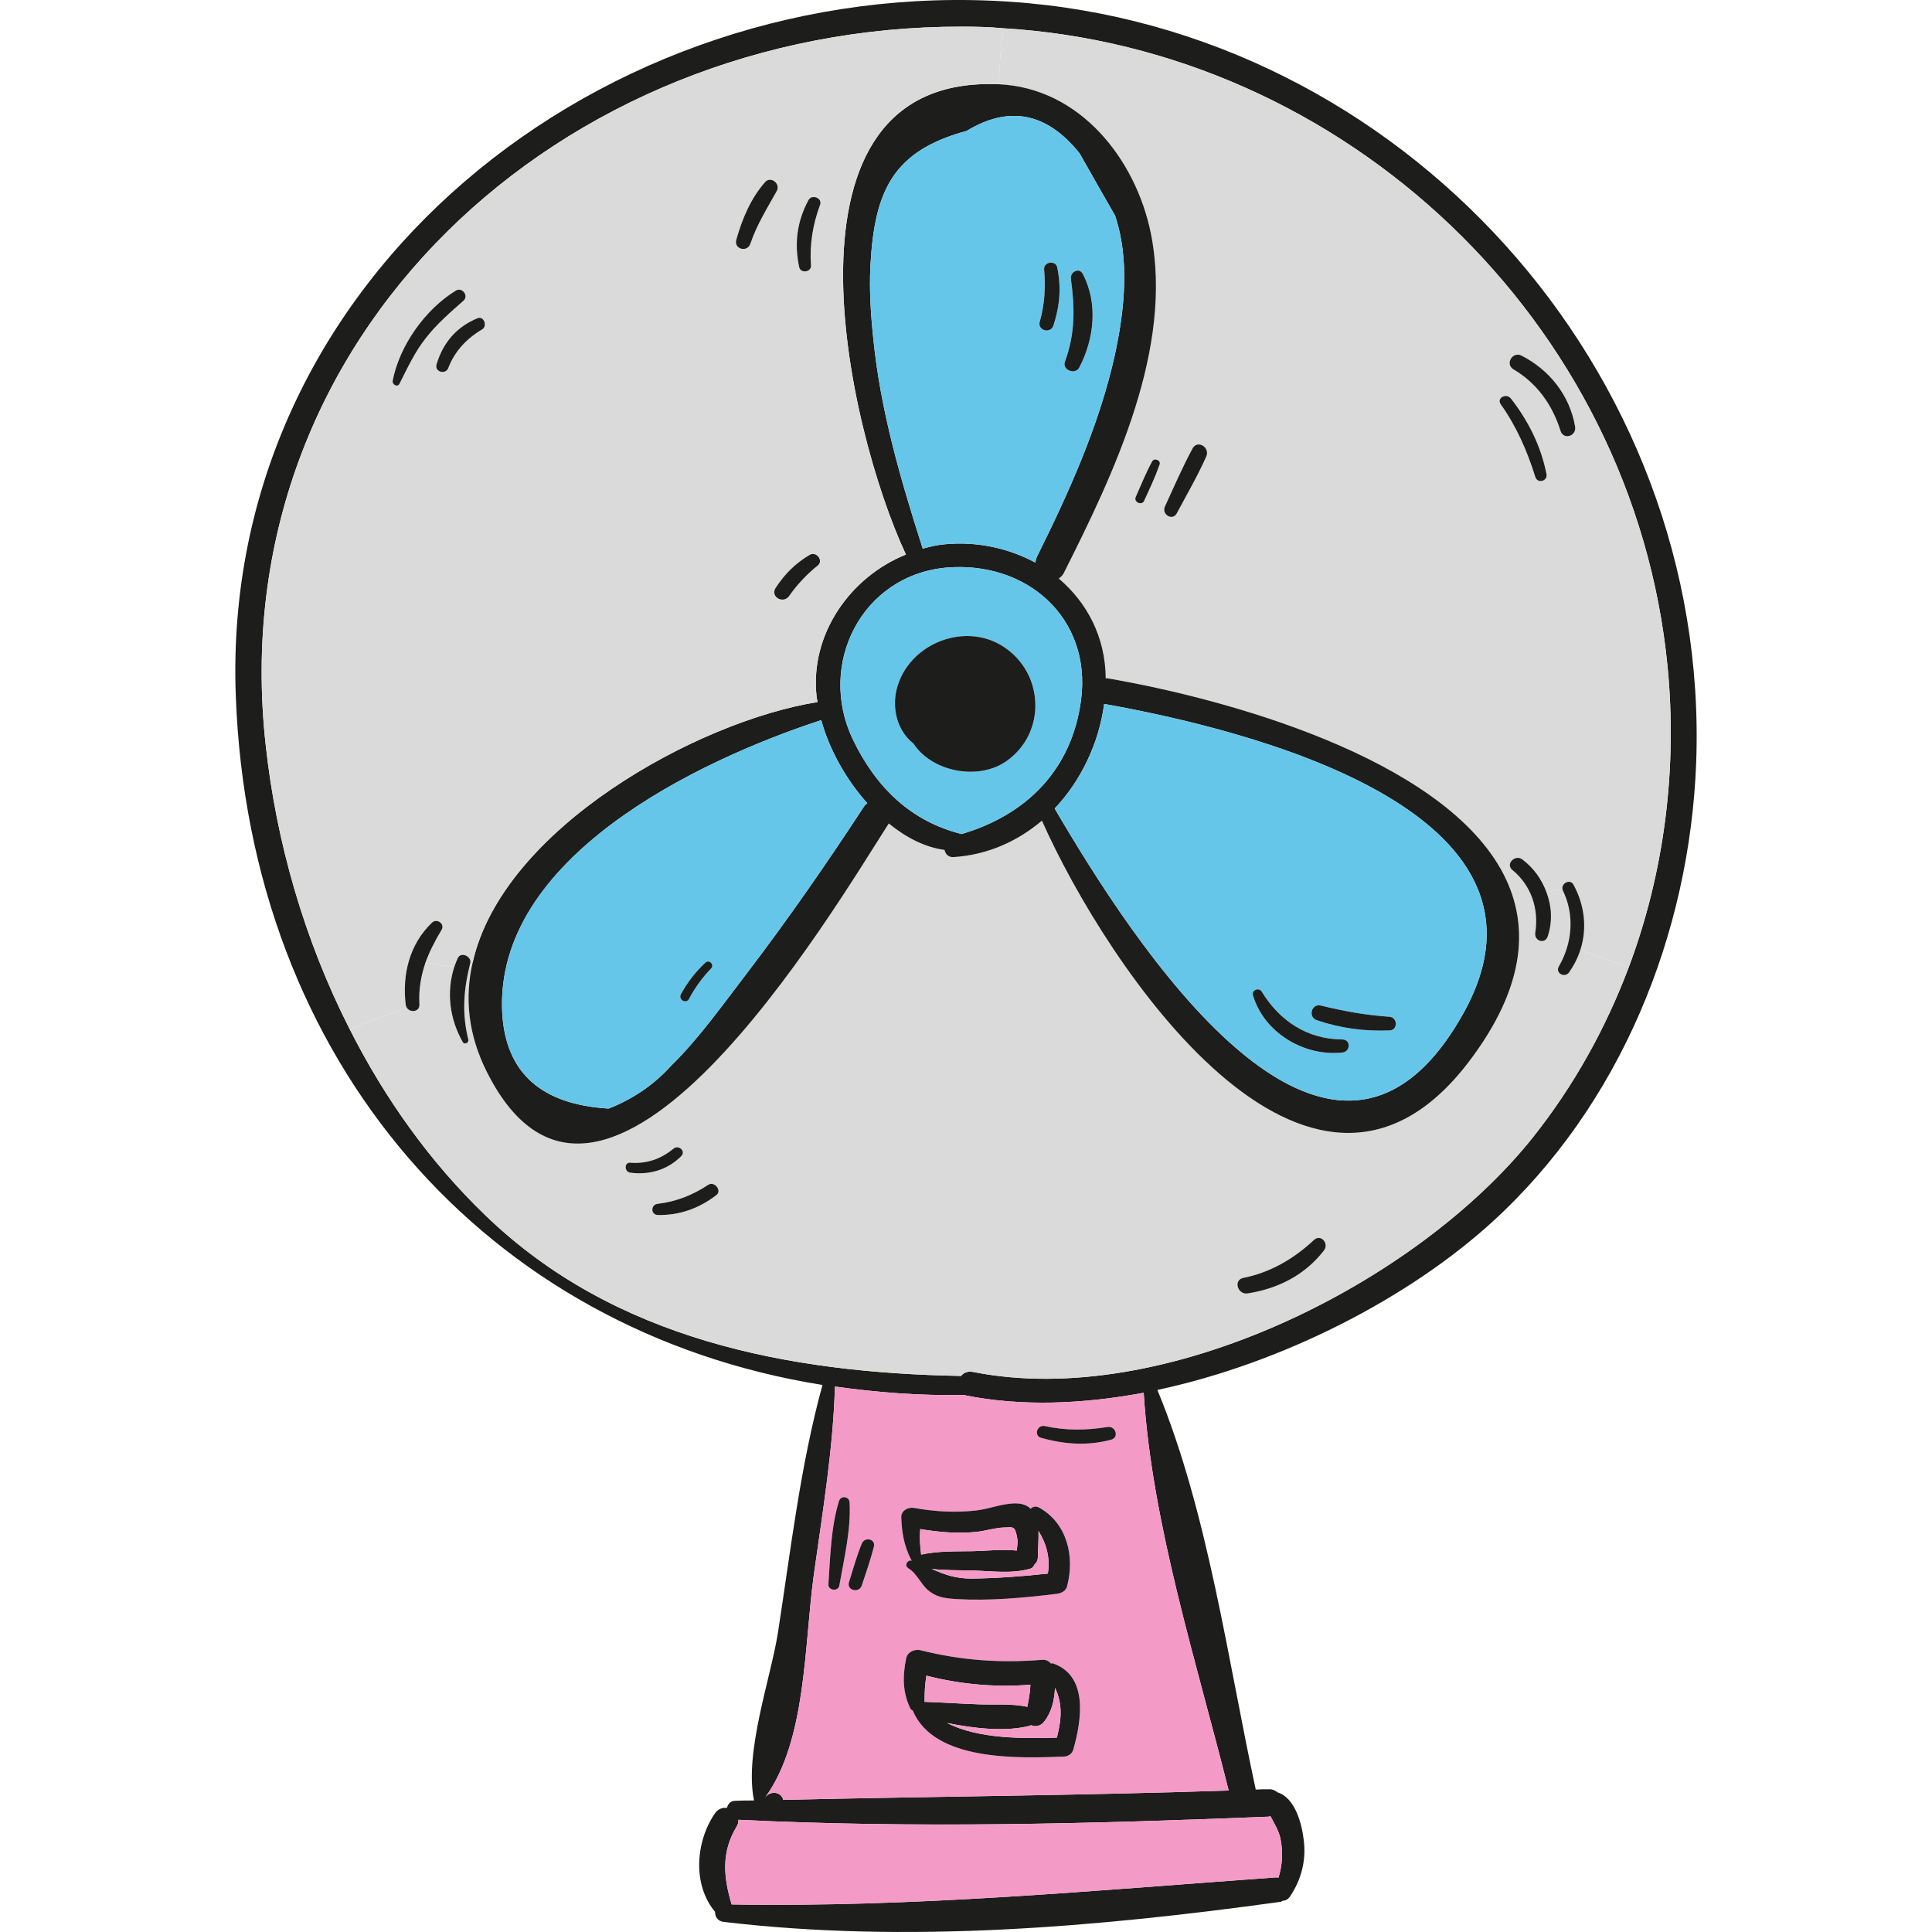 <?xml version="1.0" encoding="iso-8859-1"?>
<!-- Uploaded to: SVG Repo, www.svgrepo.com, Generator: SVG Repo Mixer Tools -->
<svg height="800px" width="800px" version="1.1" id="Layer_1" xmlns="http://www.w3.org/2000/svg" xmlns:xlink="http://www.w3.org/1999/xlink" 
	 viewBox="0 0 249.44 249.44" xml:space="preserve">
<g>
	<path style="fill:#1D1D1B;" d="M130.464,0.227c50.433,3.416,90.418,47.62,88.529,98.254c-0.844,22.142-9.805,44.244-26.362,59.314
		c-10.77,9.805-27.045,18.204-43.2,21.66c6.55,15.873,9.082,34.841,12.699,51.598c0.563-0.04,1.085-0.04,1.648-0.04
		c0.482-0.04,0.884,0.161,1.165,0.402c2.25,0.683,3.135,4.019,3.376,6.108c0.362,2.652-0.322,5.224-1.808,7.394
		c-0.281,0.362-0.603,0.482-0.884,0.482c-0.161,0.08-0.241,0.161-0.402,0.161c-23.589,3.255-48.102,5.385-71.812,2.572
		c-0.764-0.08-1.125-0.723-1.085-1.286c-2.934-3.496-2.532-9.042-0.04-12.699c0.402-0.603,1.005-0.804,1.567-0.723
		c0.121-0.482,0.442-0.924,1.085-0.924c0.804-0.04,1.607-0.04,2.411-0.04c-1.286-6.229,2.17-15.793,3.094-21.7
		c1.648-10.649,2.893-21.58,5.746-31.948c-43.24-6.912-74.022-41.552-75.75-89.011C28.433,35.671,78.102-3.349,130.464,0.227z
		 M210.273,124.923c4.621-12.297,6.309-25.719,5.023-38.9c-4.38-44.566-41.673-79.768-85.877-82.381
		c-1.728-0.161-3.456-0.201-5.184-0.201C72.556,3.322,28.473,43.306,34.3,96.15c1.366,12.618,5.023,25.277,10.85,36.73
		c4.541,8.961,10.368,17.159,17.561,24.071c16.637,16.034,39.101,20.294,61.363,20.696c0.322-0.402,0.844-0.643,1.527-0.523
		c24.714,4.943,57.305-11.453,72.294-30.26C203.2,140.194,207.299,132.8,210.273,124.923z M165.064,242.426
		c0.522-1.648,0.603-3.416,0.241-5.104c-0.241-1.045-0.804-1.929-1.286-2.853c-0.08,0.04-0.161,0.08-0.241,0.08
		c-22.826,0.924-45.651,1.527-68.436,0.402c0,0.281-0.04,0.563-0.241,0.884c-2.009,3.335-1.688,6.51-0.643,10.046
		c23.669,0.402,46.776-1.808,70.325-3.496C164.903,242.386,164.984,242.426,165.064,242.426z M158.634,231.174
		c-4.099-16.436-9.926-34.439-10.971-51.357c-7.957,1.487-15.793,1.768-22.906,0.362c-0.08,0-0.121-0.04-0.201-0.08
		c-5.787,0.12-11.332-0.322-16.757-1.085c-0.241,8.158-1.607,16.275-2.733,24.352c-1.246,9.042-0.924,21.339-6.269,28.693
		c0.643-0.884,2.049-0.764,2.331,0.321C120.297,231.938,139.466,231.817,158.634,231.174z"/>
	<path style="fill:#DADADA;" d="M215.296,86.024c1.286,13.181-0.402,26.603-5.023,38.9l-6.229-2.291
		c0.884-2.733,0.563-5.747-0.884-8.399c-0.402-0.764-1.447-0.281-1.447,0.442l-2.049,0.522c-0.603-1.648-1.648-3.134-3.094-4.219
		c-0.804-0.643-1.929,0.281-1.567,1.005l-1.206,0.281c-8.077-14.427-35.162-21.982-50.714-24.674c-0.121-0.04-0.201,0-0.322,0
		c-0.04-5.345-2.411-9.805-6.068-12.9c0.241-0.161,0.523-0.402,0.683-0.764c6.47-12.859,14.186-28.974,11.212-43.802
		c-1.969-9.645-9.202-18.807-19.691-19.249l0.522-7.233C173.623,6.255,210.916,41.458,215.296,86.024z M201.472,55.603
		c0.362,1.246,2.09,0.723,1.889-0.522c-0.683-4.019-3.295-7.314-6.912-9.162c-1.165-0.603-2.17,1.085-1.045,1.768
		C198.418,49.455,200.427,52.268,201.472,55.603z M198.217,61.551c0.281,0.964,1.648,0.563,1.447-0.362
		c-0.723-3.617-2.331-6.832-4.581-9.725c-0.603-0.764-1.889-0.08-1.326,0.723C195.806,55.081,197.172,58.215,198.217,61.551z
		 M155.741,58.939c0.522-1.165-1.125-2.21-1.768-1.045c-1.326,2.451-2.411,4.983-3.577,7.515c-0.442,1.005,0.964,1.889,1.527,0.884
		C153.209,63.881,154.616,61.47,155.741,58.939z M149.713,59.983c0.201-0.563-0.683-0.924-0.965-0.402
		c-0.804,1.487-1.447,3.054-2.13,4.621c-0.241,0.643,0.804,1.085,1.085,0.482C148.427,63.118,149.15,61.591,149.713,59.983z"/>
	<path style="fill:#DADADA;" d="M204.044,122.633l6.229,2.291c-2.974,7.876-7.073,15.271-12.377,21.941
		c-14.989,18.807-47.58,35.203-72.294,30.26c-0.683-0.12-1.206,0.121-1.527,0.523c-22.263-0.402-44.727-4.662-61.363-20.696
		c-7.193-6.912-13.02-15.11-17.561-24.071l7.354-2.813c0.402,0.723,1.688,0.603,1.648-0.362c-0.121-1.889,0.201-3.697,0.764-5.385
		l3.737,0.522c-1.045,3.215-0.603,6.711,1.085,9.685c0.201,0.402,0.844,0.121,0.723-0.321c-0.844-3.376-0.603-6.47,0.241-9.805
		c0-0.08,0.04-0.12,0.04-0.201l0.281,0.08c-1.045,4.541-0.603,9.283,1.849,14.145c14.949,29.697,44.646-20.856,51.88-32.108
		c2.17,1.768,4.581,3.054,7.193,3.416c0.121,0.522,0.482,0.964,1.165,0.924c4.42-0.281,8.278-2.049,11.413-4.702
		c8.318,18.726,34.479,58.028,55.014,31.264c7.635-9.966,8.037-18.204,4.26-24.955l1.206-0.281c0.04,0.12,0.12,0.241,0.241,0.321
		c2.451,2.009,3.456,5.023,2.974,8.118c-0.161,1.085,1.246,1.527,1.607,0.482c0.643-1.929,0.523-3.898-0.161-5.706l2.049-0.522
		c0,0.08,0.04,0.201,0.08,0.322c1.527,3.175,1.206,6.751-0.522,9.765c-0.522,0.884,0.764,1.567,1.326,0.763
		C203.24,124.602,203.722,123.637,204.044,122.633z M170.931,161.452c0.723-0.924-0.442-2.21-1.326-1.326
		c-2.572,2.411-5.626,4.179-9.082,4.862c-1.326,0.281-0.723,2.17,0.523,2.009C164.984,166.395,168.48,164.627,170.931,161.452z
		 M92.489,154.299c0.764-0.563-0.241-1.849-1.045-1.326c-2.009,1.326-4.139,2.17-6.51,2.451c-0.924,0.08-0.965,1.406,0,1.447
		C87.747,156.911,90.238,156.027,92.489,154.299z M87.948,149.276c0.643-0.643-0.321-1.527-1.005-0.964
		c-1.607,1.326-3.456,1.969-5.546,1.808c-0.844-0.08-0.804,1.206,0,1.286C83.849,151.727,86.179,151.044,87.948,149.276z"/>
	<path style="fill:#1D1D1B;" d="M203.16,114.234c1.447,2.652,1.768,5.666,0.884,8.399c-0.322,1.005-0.804,1.969-1.447,2.893
		c-0.563,0.804-1.848,0.121-1.326-0.763c1.728-3.014,2.049-6.59,0.522-9.765c-0.04-0.121-0.08-0.241-0.08-0.322
		C201.713,113.953,202.758,113.47,203.16,114.234z"/>
	<path style="fill:#1D1D1B;" d="M203.361,55.081c0.201,1.246-1.527,1.768-1.889,0.522c-1.045-3.335-3.054-6.148-6.068-7.917
		c-1.125-0.683-0.12-2.371,1.045-1.768C200.066,47.767,202.678,51.062,203.361,55.081z"/>
	<path style="fill:#1D1D1B;" d="M199.664,115.198c0.683,1.808,0.804,3.777,0.161,5.706c-0.362,1.045-1.768,0.603-1.607-0.482
		c0.482-3.094-0.522-6.108-2.974-8.118c-0.121-0.08-0.201-0.201-0.241-0.321c-0.362-0.723,0.764-1.648,1.567-1.005
		C198.016,112.064,199.061,113.551,199.664,115.198z"/>
	<path style="fill:#1D1D1B;" d="M199.664,61.189c0.201,0.924-1.165,1.326-1.447,0.362c-1.045-3.335-2.411-6.47-4.461-9.363
		c-0.563-0.804,0.723-1.487,1.326-0.723C197.333,54.357,198.94,57.572,199.664,61.189z"/>
	<path style="fill:#1D1D1B;" d="M193.797,112.265c3.777,6.751,3.376,14.989-4.26,24.955c-20.535,26.764-46.696-12.538-55.014-31.264
		c-3.135,2.652-6.992,4.42-11.413,4.702c-0.683,0.04-1.045-0.402-1.165-0.924c-2.612-0.362-5.023-1.648-7.193-3.416
		c-7.233,11.252-36.931,61.806-51.88,32.108c-2.451-4.862-2.893-9.604-1.849-14.145c3.858-17.32,29.054-31.184,44.526-33.635
		c0-0.241-0.12-0.482-0.12-0.723c-0.884-8.037,4.34-15.431,11.533-18.325c-7.635-16.356-17.963-61.966,11.935-60.721
		c10.489,0.442,17.722,9.604,19.691,19.249c2.974,14.829-4.742,30.943-11.212,43.802c-0.161,0.362-0.442,0.603-0.683,0.764
		c3.657,3.094,6.028,7.555,6.068,12.9c0.12,0,0.201-0.04,0.322,0C158.634,90.283,185.719,97.838,193.797,112.265z M188.934,130.831
		c14.668-26.241-28.09-36.69-46.374-39.945c-0.683,5.063-2.974,9.886-6.39,13.502C145.855,120.945,171.654,161.774,188.934,130.831z
		 M143.926,45.878c1.246-5.746,1.969-12.297,0.04-18.043c-1.527-2.652-3.054-5.345-4.581-8.037
		c-4.219-5.264-9.082-6.229-14.587-2.893c-9.484,2.572-11.895,7.675-12.417,17.4c-0.161,3.094,0.04,6.229,0.362,9.323
		c0.924,9.363,3.536,18.285,6.39,27.206c0.924-0.241,1.848-0.482,2.853-0.563c4.179-0.402,8.278,0.523,11.694,2.371
		c0.04-0.241,0.08-0.482,0.201-0.763C137.979,63.64,141.917,54.92,143.926,45.878z M139.586,90.283
		c1.326-10.569-7.073-17.883-17.4-16.999c-10.971,1.005-16.677,12.498-12.096,22.142c3.014,6.269,7.515,10.609,14.065,12.257
		C132.554,105.192,138.421,99.365,139.586,90.283z M111.537,104.147c0.121-0.201,0.281-0.321,0.442-0.442
		c-2.813-3.134-4.943-7.033-5.947-10.73c-16.115,5.264-42.235,17.842-41.19,37.815c0.442,7.716,5.023,11.815,13.743,12.337
		c3.175-1.246,5.867-3.094,8.077-5.546c3.617-3.536,6.751-7.997,9.805-11.975C101.771,118.654,106.754,111.461,111.537,104.147z"/>
	<path style="fill:#66C6E9;" d="M142.56,90.886c18.284,3.255,61.042,13.703,46.374,39.945c-17.28,30.943-43.079-9.886-52.764-26.442
		C139.586,100.772,141.877,95.95,142.56,90.886z M179.37,133.041c1.125,0,1.125-1.688,0-1.768c-3.014-0.201-5.907-0.723-8.841-1.447
		c-1.206-0.281-1.688,1.487-0.522,1.889C173.061,132.76,176.155,133.161,179.37,133.041z M173.302,135.894
		c1.085-0.12,1.125-1.688,0-1.688c-4.541-0.04-8.077-2.371-10.408-6.189c-0.362-0.563-1.326-0.201-1.125,0.482
		C163.215,133.362,168.399,136.417,173.302,135.894z"/>
	<path style="fill:#1D1D1B;" d="M179.37,131.273c1.125,0.08,1.125,1.768,0,1.768c-3.215,0.12-6.309-0.281-9.363-1.326
		c-1.165-0.402-0.683-2.17,0.522-1.889C173.463,130.549,176.356,131.072,179.37,131.273z"/>
	<path style="fill:#1D1D1B;" d="M173.302,134.206c1.125,0,1.085,1.567,0,1.688c-4.903,0.523-10.087-2.532-11.533-7.394
		c-0.201-0.683,0.764-1.045,1.125-0.482C165.225,131.835,168.761,134.166,173.302,134.206z"/>
	<path style="fill:#1D1D1B;" d="M169.605,160.126c0.884-0.884,2.049,0.402,1.326,1.326c-2.451,3.175-5.947,4.943-9.886,5.546
		c-1.246,0.161-1.849-1.728-0.523-2.009C163.979,164.305,167.033,162.537,169.605,160.126z"/>
	<path style="fill:#F49AC7;" d="M165.305,237.323c0.362,1.688,0.281,3.456-0.241,5.104c-0.08,0-0.161-0.04-0.281-0.04
		c-23.549,1.688-46.655,3.898-70.325,3.496c-1.045-3.536-1.366-6.711,0.643-10.046c0.201-0.322,0.241-0.603,0.241-0.884
		c22.785,1.125,45.611,0.522,68.436-0.402c0.08,0,0.161-0.04,0.241-0.08C164.501,235.394,165.064,236.278,165.305,237.323z"/>
	<path style="fill:#1D1D1B;" d="M153.973,57.894c0.643-1.165,2.291-0.121,1.768,1.045c-1.125,2.532-2.532,4.943-3.818,7.354
		c-0.563,1.005-1.969,0.12-1.527-0.884C151.561,62.877,152.647,60.345,153.973,57.894z"/>
	<path style="fill:#F49AC7;" d="M147.663,179.817c1.045,16.918,6.872,34.921,10.971,51.357c-19.169,0.643-38.337,0.764-57.506,1.206
		c-0.281-1.085-1.688-1.206-2.331-0.321c5.345-7.354,5.023-19.651,6.269-28.693c1.125-8.077,2.492-16.195,2.733-24.352
		c5.425,0.763,10.971,1.205,16.757,1.085c0.08,0.04,0.12,0.08,0.201,0.08C131.871,181.585,139.707,181.304,147.663,179.817z
		 M143.444,185.885c1.085-0.281,0.603-1.808-0.442-1.648c-2.733,0.442-5.425,0.482-8.118-0.12c-1.005-0.201-1.447,1.286-0.442,1.527
		C137.456,186.488,140.39,186.689,143.444,185.885z M138.582,225.87c1.045-3.737,2.009-9.524-2.692-11.132
		c-0.08,0-0.161,0.04-0.201,0.04c-0.281-0.322-0.643-0.522-1.125-0.482c-5.385,0.442-10.488,0.08-15.753-1.246
		c-0.723-0.161-1.648,0.241-1.808,1.045c-0.482,2.331-0.482,4.38,0.563,6.55c0.08,0.121,0.201,0.121,0.281,0.201
		c2.773,6.631,13.784,6.148,19.53,5.947C137.939,226.754,138.421,226.432,138.582,225.87z M137.778,204.772
		c1.005-3.818,0-8.118-3.617-10.127c-0.442-0.241-0.844-0.121-1.085,0.161c-0.362-0.362-0.844-0.603-1.527-0.683
		c-1.808-0.161-3.697,0.683-5.465,0.884c-2.692,0.322-5.425,0.161-8.077-0.322c-0.804-0.121-1.688,0.362-1.648,1.246
		c0.08,1.969,0.362,3.617,1.246,5.385c0.04,0.121,0.12,0.121,0.201,0.201c-0.04-0.04-0.04-0.04-0.121-0.04
		c-0.563-0.08-0.964,0.643-0.402,1.005c1.205,0.723,1.688,2.331,2.893,3.094c1.005,0.723,2.13,0.804,3.335,0.884
		c4.3,0.241,8.68-0.161,12.94-0.683C137.054,205.697,137.617,205.415,137.778,204.772z M112.823,199.709
		c0.281-1.005-1.165-1.366-1.567-0.402c-0.643,1.607-1.125,3.295-1.648,4.983c-0.322,1.045,1.286,1.447,1.648,0.442
		C111.818,203.044,112.38,201.437,112.823,199.709z M108.362,204.732c0.603-3.456,1.527-7.233,1.326-10.77
		c-0.04-0.763-1.125-0.924-1.366-0.161c-1.045,3.376-1.125,7.233-1.366,10.73C106.875,205.335,108.201,205.536,108.362,204.732z"/>
	<path style="fill:#1D1D1B;" d="M148.748,59.582c0.281-0.522,1.165-0.161,0.965,0.402c-0.563,1.607-1.286,3.134-2.009,4.702
		c-0.281,0.603-1.326,0.161-1.085-0.482C147.302,62.636,147.945,61.068,148.748,59.582z"/>
	<path style="fill:#66C6E9;" d="M143.966,27.835c1.929,5.747,1.206,12.297-0.04,18.043c-2.009,9.042-5.948,17.762-10.047,26
		c-0.12,0.281-0.161,0.522-0.201,0.763c-3.416-1.848-7.515-2.773-11.694-2.371c-1.005,0.08-1.929,0.322-2.853,0.563
		c-2.853-8.921-5.465-17.842-6.39-27.206c-0.322-3.094-0.522-6.229-0.362-9.323c0.522-9.725,2.934-14.829,12.417-17.4
		c5.505-3.335,10.368-2.371,14.587,2.893C140.912,22.49,142.439,25.183,143.966,27.835z M139.345,47.445
		c1.929-3.697,2.451-8.278,0.442-12.096c-0.482-0.884-1.648-0.201-1.527,0.643c0.522,3.777,0.563,7.113-0.764,10.689
		C137.095,47.767,138.823,48.45,139.345,47.445z M136.01,42.02c0.804-2.492,1.045-4.903,0.482-7.515
		c-0.201-0.924-1.728-0.723-1.688,0.241c0.201,2.291,0.08,4.581-0.563,6.791C133.92,42.663,135.648,43.146,136.01,42.02z"/>
	<path style="fill:#1D1D1B;" d="M143.002,184.237c1.045-0.161,1.527,1.366,0.442,1.648c-3.054,0.804-5.988,0.603-9.002-0.241
		c-1.005-0.241-0.563-1.728,0.442-1.527C137.577,184.72,140.269,184.68,143.002,184.237z"/>
	<path style="fill:#1D1D1B;" d="M139.787,35.35c2.009,3.818,1.487,8.399-0.442,12.096c-0.522,1.005-2.25,0.322-1.848-0.764
		c1.326-3.577,1.286-6.912,0.764-10.689C138.139,35.149,139.305,34.465,139.787,35.35z"/>
	<path style="fill:#66C6E9;" d="M122.186,73.285c10.328-0.884,18.726,6.43,17.4,16.999c-1.165,9.082-7.033,14.909-15.431,17.4
		c-6.55-1.648-11.051-5.988-14.065-12.257C105.509,85.783,111.215,74.289,122.186,73.285z M129.982,98.24
		c5.104-3.617,4.863-11.252-0.362-14.708c-5.264-3.496-12.94-0.161-13.985,6.108c-0.362,2.371,0.402,4.862,2.29,6.349
		C120.297,99.647,126.325,100.852,129.982,98.24z"/>
	<path style="fill:#1D1D1B;" d="M135.889,214.738c4.702,1.607,3.737,7.394,2.692,11.132c-0.161,0.563-0.643,0.884-1.206,0.924
		c-5.746,0.201-16.757,0.683-19.53-5.947c-0.08-0.08-0.201-0.08-0.281-0.201c-1.045-2.17-1.045-4.219-0.563-6.55
		c0.161-0.804,1.085-1.206,1.808-1.045c5.264,1.326,10.368,1.688,15.753,1.246c0.482-0.04,0.844,0.161,1.125,0.482
		C135.728,214.779,135.809,214.738,135.889,214.738z M136.452,224.343c0.603-2.331,0.764-4.38-0.241-6.43
		c-0.08,1.567-0.402,3.094-1.407,4.38c-0.482,0.603-1.165,0.683-1.688,0.442c-0.04,0-0.08,0.08-0.161,0.08
		c-3.094,0.804-7.113,0.362-10.689-0.362C126.365,224.544,132.152,224.463,136.452,224.343z M133.036,217.511
		c-4.501,0.362-9.042-0.04-13.422-1.165c-0.201,1.085-0.241,2.21-0.241,3.376c2.331,0.08,4.662,0.241,6.992,0.321
		c2.049,0.08,4.219-0.12,6.269,0.322C132.835,219.4,132.996,218.476,133.036,217.511z"/>
	<path style="fill:#1D1D1B;" d="M134.161,194.646c3.617,2.009,4.621,6.309,3.617,10.127c-0.161,0.643-0.723,0.924-1.326,1.005
		c-4.26,0.522-8.64,0.924-12.94,0.683c-1.205-0.08-2.331-0.161-3.335-0.884c-1.206-0.764-1.688-2.371-2.893-3.094
		c-0.563-0.362-0.161-1.085,0.402-1.005c0.08,0,0.08,0,0.121,0.04c-0.08-0.08-0.161-0.08-0.201-0.201
		c-0.884-1.768-1.165-3.416-1.246-5.385c-0.04-0.884,0.844-1.366,1.648-1.246c2.652,0.482,5.385,0.643,8.077,0.322
		c1.768-0.201,3.657-1.045,5.465-0.884c0.683,0.08,1.165,0.321,1.527,0.683C133.317,194.525,133.719,194.404,134.161,194.646z
		 M135.286,203.165c0.321-2.009-0.161-3.818-1.206-5.505c0.04,1.165-0.08,2.411-0.08,3.335c0,0.442-0.161,0.764-0.442,1.005
		c-0.121,0.281-0.281,0.482-0.643,0.563c-2.331,0.643-4.903,0.281-7.314,0.201c-1.768-0.04-3.536,0-5.304-0.201
		c1.728,0.764,3.094,1.246,5.144,1.246C128.696,203.768,131.991,203.527,135.286,203.165z M131.268,200.191
		c0.08-0.603,0.161-1.246,0.04-1.728c-0.281-1.567-0.563-1.246-1.728-1.246c-1.125,0.04-2.371,0.442-3.496,0.563
		c-2.451,0.241-4.862,0.04-7.274-0.362c-0.08,1.085-0.04,2.09,0.121,3.295c2.21-0.482,4.461-0.402,6.671-0.442
		C127.49,200.231,129.419,199.99,131.268,200.191z"/>
	<path style="fill:#F49AC7;" d="M136.211,217.913c1.005,2.049,0.844,4.099,0.241,6.43c-4.3,0.121-10.087,0.201-14.185-1.889
		c3.576,0.723,7.595,1.165,10.689,0.362c0.08,0,0.12-0.08,0.161-0.08c0.522,0.241,1.206,0.161,1.688-0.442
		C135.809,221.007,136.13,219.48,136.211,217.913z"/>
	<path style="fill:#1D1D1B;" d="M136.492,34.506c0.563,2.612,0.322,5.023-0.482,7.515c-0.362,1.125-2.09,0.643-1.768-0.482
		c0.643-2.21,0.763-4.501,0.563-6.791C134.764,33.782,136.291,33.581,136.492,34.506z"/>
	<path style="fill:#F49AC7;" d="M134.081,197.66c1.045,1.688,1.527,3.496,1.206,5.505c-3.295,0.362-6.59,0.603-9.845,0.643
		c-2.049,0-3.416-0.482-5.144-1.246c1.768,0.201,3.536,0.161,5.304,0.201c2.411,0.08,4.983,0.442,7.314-0.201
		c0.362-0.08,0.522-0.281,0.643-0.563c0.281-0.241,0.442-0.563,0.442-1.005C134,200.071,134.121,198.825,134.081,197.66z"/>
	<path style="fill:#F49AC7;" d="M119.614,216.346c4.38,1.125,8.921,1.527,13.422,1.165c-0.04,0.964-0.201,1.889-0.402,2.853
		c-2.049-0.442-4.219-0.241-6.269-0.322c-2.331-0.08-4.661-0.241-6.992-0.321C119.373,218.556,119.413,217.431,119.614,216.346z"/>
	<path style="fill:#F49AC7;" d="M131.308,198.463c0.12,0.482,0.04,1.125-0.04,1.728c-1.849-0.201-3.777,0.04-5.666,0.08
		c-2.21,0.04-4.461-0.04-6.671,0.442c-0.161-1.206-0.201-2.21-0.121-3.295c2.411,0.402,4.822,0.603,7.274,0.362
		c1.125-0.121,2.371-0.522,3.496-0.563C130.745,197.217,131.027,196.896,131.308,198.463z"/>
	<path style="fill:#1D1D1B;" d="M129.62,83.532c5.224,3.456,5.465,11.091,0.362,14.708c-3.657,2.612-9.685,1.406-12.056-2.25
		c-1.889-1.487-2.652-3.978-2.29-6.349C116.68,83.371,124.356,80.036,129.62,83.532z"/>
	<path style="fill:#DADADA;" d="M129.419,3.643l-0.522,7.233c-29.898-1.246-19.57,44.365-11.935,60.721
		c-7.193,2.893-12.417,10.287-11.533,18.325c0,0.241,0.12,0.482,0.12,0.723c-15.471,2.451-40.668,16.315-44.526,33.635l-0.281-0.08
		c0-0.804-1.286-1.326-1.648-0.482c-0.161,0.362-0.321,0.763-0.442,1.125l-3.737-0.522c0.522-1.447,1.246-2.853,2.09-4.26
		c0.482-0.763-0.603-1.567-1.246-0.924c-2.853,2.733-3.858,6.631-3.376,10.569c0,0.12,0.08,0.281,0.121,0.362l-7.354,2.813
		c-5.827-11.453-9.484-24.111-10.85-36.73C28.473,43.306,72.556,3.322,124.235,3.442C125.963,3.442,127.691,3.482,129.419,3.643z
		 M105.87,26.469c0.362-0.884-1.045-1.447-1.487-0.643c-1.487,2.773-1.849,5.586-1.206,8.64c0.161,0.884,1.607,0.683,1.527-0.201
		C104.504,31.572,104.946,28.96,105.87,26.469z M105.589,73.004c0.764-0.643-0.201-1.849-1.045-1.366
		c-1.889,1.125-3.215,2.451-4.42,4.3c-0.683,1.125,1.005,2.09,1.768,1.005C102.897,75.495,104.183,74.129,105.589,73.004z
		 M100.285,24.66c0.522-0.924-0.763-1.969-1.487-1.165c-1.889,2.13-2.974,4.782-3.737,7.475c-0.321,1.205,1.407,1.648,1.808,0.522
		C97.713,29,99.039,26.911,100.285,24.66z M62.229,42.543c0.764-0.442,0.241-1.808-0.603-1.447c-2.692,1.125-4.42,3.135-5.264,5.948
		c-0.281,1.005,1.206,1.366,1.527,0.442C58.692,45.356,60.3,43.668,62.229,42.543z M59.858,38.806
		c0.683-0.643-0.201-1.768-1.005-1.286c-3.938,2.411-7.274,7.073-8.158,11.654c-0.08,0.482,0.643,0.884,0.884,0.362
		c1.045-2.049,1.969-4.099,3.416-5.907C56.402,41.819,58.13,40.333,59.858,38.806z"/>
	<path style="fill:#1D1D1B;" d="M111.255,199.307c0.402-0.964,1.849-0.603,1.567,0.402c-0.442,1.728-1.005,3.335-1.567,5.023
		c-0.362,1.005-1.969,0.603-1.648-0.442C110.13,202.602,110.612,200.915,111.255,199.307z"/>
	<path style="fill:#66C6E9;" d="M111.979,103.705c-0.161,0.121-0.321,0.241-0.442,0.442c-4.782,7.314-9.765,14.507-15.07,21.459
		c-3.054,3.978-6.189,8.439-9.805,11.975c-2.21,2.451-4.903,4.3-8.077,5.546c-8.72-0.522-13.301-4.621-13.743-12.337
		c-1.045-19.972,25.076-32.55,41.19-37.815C107.036,96.673,109.166,100.571,111.979,103.705z M91.805,125.044
		c0.482-0.482-0.241-1.206-0.723-0.763c-1.286,1.206-2.331,2.532-3.175,4.099c-0.362,0.683,0.683,1.286,1.045,0.603
		C89.716,127.535,90.68,126.209,91.805,125.044z"/>
	<path style="fill:#1D1D1B;" d="M109.688,193.962c0.201,3.536-0.723,7.314-1.326,10.77c-0.161,0.804-1.487,0.603-1.406-0.201
		c0.241-3.496,0.321-7.354,1.366-10.73C108.563,193.038,109.648,193.199,109.688,193.962z"/>
	<path style="fill:#1D1D1B;" d="M104.384,25.826c0.442-0.804,1.848-0.241,1.487,0.643c-0.924,2.491-1.366,5.103-1.165,7.796
		c0.08,0.884-1.366,1.085-1.527,0.201C102.535,31.411,102.897,28.598,104.384,25.826z"/>
	<path style="fill:#1D1D1B;" d="M104.544,71.637c0.844-0.482,1.808,0.723,1.045,1.366c-1.407,1.125-2.692,2.492-3.697,3.938
		c-0.764,1.085-2.451,0.12-1.768-1.005C101.329,74.089,102.656,72.762,104.544,71.637z"/>
	<path style="fill:#1D1D1B;" d="M98.798,23.495c0.723-0.804,2.009,0.241,1.487,1.165c-1.246,2.25-2.572,4.34-3.416,6.832
		c-0.402,1.125-2.13,0.683-1.808-0.522C95.824,28.277,96.909,25.625,98.798,23.495z"/>
	<path style="fill:#1D1D1B;" d="M91.444,152.973c0.804-0.523,1.808,0.763,1.045,1.326c-2.25,1.728-4.742,2.612-7.555,2.572
		c-0.965-0.04-0.924-1.366,0-1.447C87.305,155.143,89.434,154.299,91.444,152.973z"/>
	<path style="fill:#1D1D1B;" d="M91.082,124.28c0.482-0.442,1.206,0.281,0.723,0.763c-1.125,1.165-2.09,2.492-2.853,3.938
		c-0.362,0.683-1.407,0.08-1.045-0.603C88.751,126.812,89.796,125.486,91.082,124.28z"/>
	<path style="fill:#1D1D1B;" d="M86.943,148.311c0.683-0.563,1.648,0.322,1.005,0.964c-1.768,1.768-4.099,2.451-6.55,2.13
		c-0.804-0.08-0.844-1.366,0-1.286C83.487,150.281,85.336,149.638,86.943,148.311z"/>
	<path style="fill:#1D1D1B;" d="M61.626,41.096c0.844-0.362,1.366,1.005,0.603,1.447c-1.929,1.125-3.536,2.813-4.34,4.943
		c-0.321,0.924-1.808,0.563-1.527-0.442C57.206,44.231,58.934,42.221,61.626,41.096z"/>
	<path style="fill:#1D1D1B;" d="M60.742,124.2c0,0.08-0.04,0.121-0.04,0.201c-0.844,3.336-1.085,6.43-0.241,9.805
		c0.121,0.442-0.522,0.723-0.723,0.321c-1.688-2.974-2.13-6.47-1.085-9.685c0.121-0.362,0.281-0.764,0.442-1.125
		C59.456,122.874,60.742,123.396,60.742,124.2z"/>
	<path style="fill:#1D1D1B;" d="M58.853,37.52c0.804-0.482,1.688,0.643,1.005,1.286c-1.728,1.527-3.456,3.014-4.862,4.822
		c-1.447,1.808-2.371,3.858-3.416,5.907c-0.241,0.522-0.965,0.121-0.884-0.362C51.58,44.592,54.915,39.931,58.853,37.52z"/>
	<path style="fill:#1D1D1B;" d="M55.759,119.137c0.643-0.643,1.728,0.161,1.246,0.924c-0.844,1.407-1.567,2.813-2.09,4.26
		c-0.563,1.688-0.884,3.496-0.764,5.385c0.04,0.964-1.246,1.085-1.648,0.362c-0.04-0.08-0.121-0.241-0.121-0.362
		C51.901,125.767,52.906,121.869,55.759,119.137z"/>
</g>
</svg>